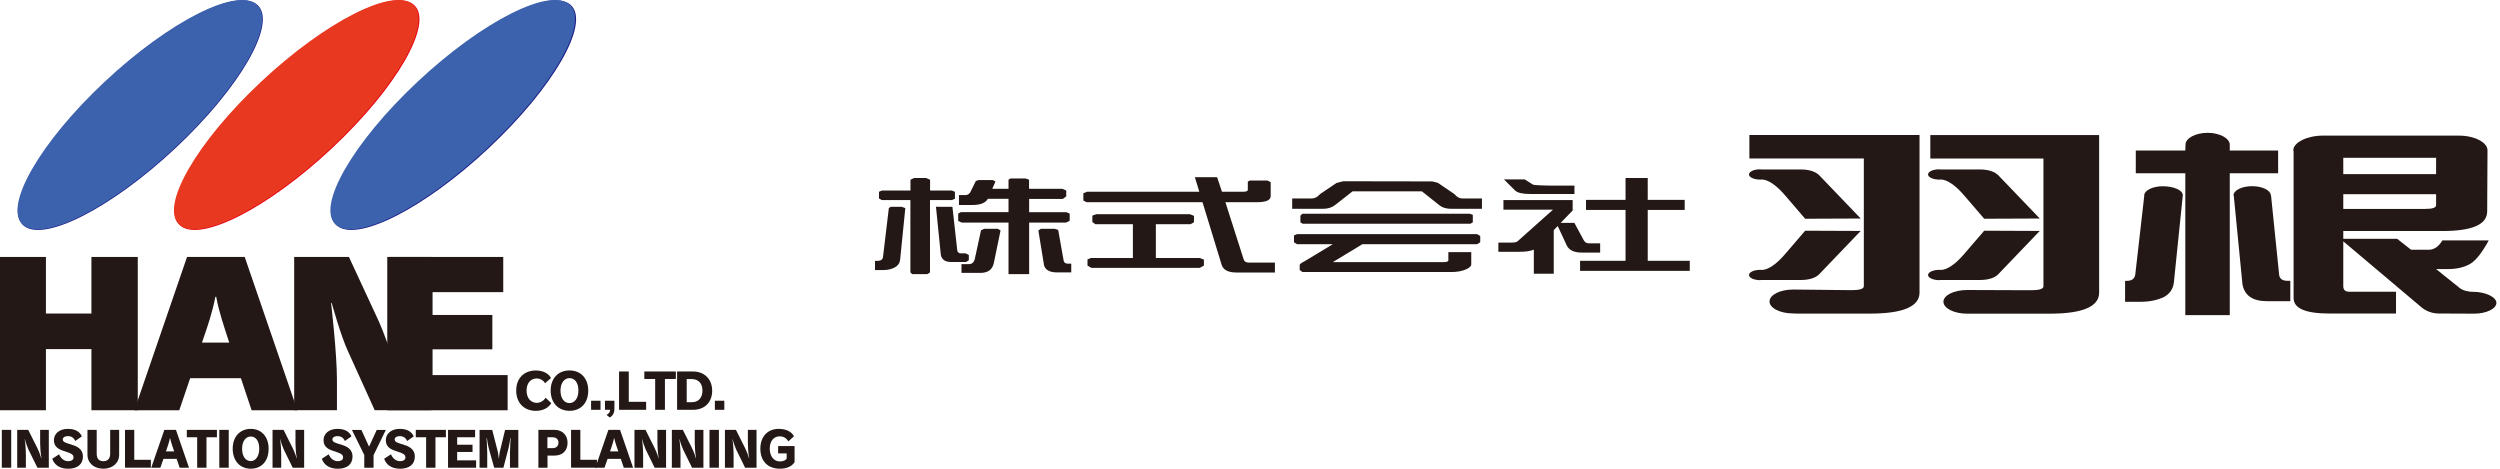 <svg width="320" height="60" viewBox="0 0 320 60" fill="none" xmlns="http://www.w3.org/2000/svg">
<g clip-path="url(#clip0_4224_1317)">
<path d="M68.598 52.589C67.095 52.589 66.075 51.584 66.075 49.993C66.075 48.401 67.095 47.421 68.593 47.421C69.539 47.421 70.264 47.835 70.525 48.396L69.761 49.056C69.599 48.717 69.14 48.441 68.702 48.441C67.968 48.441 67.401 48.997 67.401 49.993C67.401 50.988 67.972 51.565 68.712 51.565C69.145 51.565 69.638 51.294 69.825 50.904L70.564 51.599C70.224 52.2 69.495 52.589 68.603 52.589H68.598Z" fill="#231815"/>
<path d="M74.038 49.988C74.038 51.013 73.521 51.594 72.9 51.594C72.234 51.594 71.742 51.008 71.742 49.988C71.742 48.968 72.284 48.401 72.9 48.401C73.56 48.401 74.038 48.963 74.038 49.988ZM75.294 49.988C75.294 48.441 74.348 47.416 72.9 47.416C71.451 47.416 70.485 48.426 70.485 49.988C70.485 51.55 71.446 52.584 72.9 52.584C74.353 52.584 75.294 51.584 75.294 49.988Z" fill="#231815"/>
<path d="M76.866 52.456V51.294H75.659V52.456H76.866Z" fill="#231815"/>
<path d="M78.645 52.392V51.294H77.438V52.456H78.098C78.098 52.732 77.921 52.993 77.63 53.097L78.044 53.437C78.433 53.23 78.64 52.85 78.64 52.392H78.645Z" fill="#231815"/>
<path d="M79.241 52.456V47.549H80.483V51.432H82.705V52.456H79.241Z" fill="#231815"/>
<path d="M85.11 48.51V52.456H83.863V48.51H82.474V47.549H86.509V48.51H85.11Z" fill="#231815"/>
<path d="M89.914 50.003C89.914 50.949 89.362 51.481 88.579 51.481H87.899V48.524H88.564C89.342 48.524 89.914 49.022 89.914 50.003ZM91.156 50.003C91.156 48.495 90.131 47.549 88.697 47.549H86.667V52.456H88.712C90.155 52.456 91.16 51.525 91.16 50.003H91.156Z" fill="#231815"/>
<path d="M91.505 52.456V51.294H92.713V52.456H91.505Z" fill="#231815"/>
<path d="M11.702 52.511V44.686H5.878V52.511H0V32.89H5.878V40.133H11.702V32.89H17.635V52.511H11.702Z" fill="#231815"/>
<path d="M29.337 43.853H25.849C26.603 41.715 27.189 39.956 27.568 37.99H27.677C28.027 39.951 28.672 41.764 29.342 43.853H29.337ZM38.059 52.511L31.323 32.89H23.942L17.201 52.511H22.947L24.341 48.411H30.835L32.205 52.511H38.054H38.059Z" fill="#231815"/>
<path d="M47.963 52.511L44.578 45.041C43.612 43.001 42.459 38.773 42.459 38.773L42.38 38.798C42.38 38.798 43.129 45.188 43.129 48.633V52.506H37.655V32.885H44.661L48.071 40.232C49.303 42.745 50.407 46.371 50.407 46.371L50.54 46.396C50.54 46.396 49.731 39.7 49.731 37.187V32.885H55.206V52.506H47.963V52.511Z" fill="#231815"/>
<path d="M49.569 52.511V32.89H64.415V37.394H55.368V40.315H63.02V44.715H55.368V48.012H64.977V52.515H49.569V52.511Z" fill="#231815"/>
<path d="M13.457 10.51C21.749 2.74 30.49 -1.67 32.979 0.66C35.467 2.991 30.761 11.185 22.469 18.955C14.171 26.731 5.435 31.141 2.946 28.81C0.458 26.479 5.164 18.285 13.457 10.515V10.51Z" fill="#1D2088"/>
<path d="M33.506 10.51C41.798 2.74 50.539 -1.67 53.028 0.66C55.516 2.991 50.81 11.185 42.518 18.955C34.225 26.731 25.489 31.141 23.001 28.81C20.512 26.479 25.218 18.285 33.511 10.515L33.506 10.51Z" fill="#E60012"/>
<path d="M53.555 10.51C61.848 2.74 70.589 -1.67 73.077 0.66C75.565 2.991 70.86 11.185 62.567 18.955C54.275 26.731 45.538 31.141 43.05 28.81C40.562 26.479 45.267 18.285 53.56 10.515L53.555 10.51Z" fill="#1D2088"/>
<path d="M13.402 10.461C21.68 2.7 30.412 -1.705 32.895 0.621C35.378 2.951 30.683 11.131 22.4 18.891C14.117 26.657 5.39 31.057 2.902 28.731C0.419 26.401 5.119 18.221 13.397 10.461H13.402Z" fill="#3D62AD"/>
<path d="M33.422 10.461C41.705 2.7 50.431 -1.705 52.915 0.621C55.398 2.951 50.697 11.131 42.419 18.891C34.136 26.652 25.41 31.057 22.927 28.731C20.444 26.401 25.139 18.221 33.422 10.461Z" fill="#E83820"/>
<path d="M53.447 10.461C61.73 2.7 70.456 -1.705 72.939 0.621C75.423 2.951 70.727 11.131 62.444 18.891C54.161 26.652 45.44 31.057 42.952 28.731C40.468 26.401 45.169 18.221 53.447 10.461Z" fill="#3D62AD"/>
<path d="M0.232 59.867V55.023H1.434V59.867H0.232Z" fill="#231815"/>
<path d="M4.789 59.867L3.646 57.551C3.454 57.127 3.252 56.511 3.178 56.211H3.158C3.252 56.699 3.311 57.561 3.311 58.266V59.867H2.203V55.023H3.612L4.76 57.315C5.016 57.832 5.238 58.463 5.272 58.635H5.307C5.188 58.029 5.139 57.196 5.139 56.714V55.023H6.248V59.867H4.789Z" fill="#231815"/>
<path d="M8.697 59.995C7.662 59.995 6.967 59.517 6.686 58.724L7.563 58.147C7.78 58.704 8.248 59.029 8.692 59.029C9.185 59.029 9.411 58.842 9.411 58.541C9.411 58.275 9.244 58.103 8.785 57.935L8.056 57.689C7.292 57.423 6.903 57.048 6.903 56.329C6.903 55.546 7.559 54.895 8.682 54.895C9.584 54.895 10.19 55.211 10.476 55.856L9.628 56.447C9.475 56.048 9.12 55.827 8.726 55.827C8.234 55.827 8.032 56.019 8.032 56.265C8.032 56.462 8.199 56.61 8.574 56.728L9.367 56.984C10.121 57.226 10.614 57.674 10.614 58.423C10.614 59.423 9.924 60 8.702 60L8.697 59.995Z" fill="#231815"/>
<path d="M13.23 59.995C12.018 59.995 11.195 59.256 11.195 58.192V55.023H12.377V58.088C12.377 58.739 12.712 59.034 13.225 59.034C13.737 59.034 14.102 58.744 14.102 58.088V55.023H15.25V58.192C15.25 59.271 14.398 59.995 13.225 59.995H13.23Z" fill="#231815"/>
<path d="M15.999 59.867V55.023H17.186V58.852H19.31V59.862H16.004L15.999 59.867Z" fill="#231815"/>
<path d="M22.301 57.778H21.242C21.33 57.512 21.67 56.571 21.749 56.108H21.784C21.863 56.571 22.212 57.522 22.296 57.778H22.301ZM24.193 59.867L22.523 55.023H21.035L19.36 59.867H20.527L20.922 58.734H22.611L22.996 59.867H24.183H24.193Z" fill="#231815"/>
<path d="M26.43 55.969V59.867H25.238V55.969H23.912V55.023H27.765V55.969H26.43Z" fill="#231815"/>
<path d="M28.071 59.867V55.023H29.278V59.867H28.071Z" fill="#231815"/>
<path d="M33.185 57.433C33.185 58.443 32.688 59.019 32.097 59.019C31.461 59.019 30.988 58.443 30.988 57.433C30.988 56.423 31.505 55.871 32.097 55.871C32.727 55.871 33.185 56.423 33.185 57.433ZM34.383 57.433C34.383 55.905 33.476 54.895 32.097 54.895C30.717 54.895 29.786 55.895 29.786 57.433C29.786 58.97 30.702 59.995 32.097 59.995C33.491 59.995 34.383 59.01 34.383 57.433Z" fill="#231815"/>
<path d="M37.467 59.867L36.329 57.551C36.137 57.127 35.93 56.511 35.861 56.211H35.841C35.935 56.699 35.994 57.561 35.994 58.266V59.867H34.886V55.023H36.295L37.443 57.315C37.699 57.832 37.926 58.463 37.955 58.635H37.99C37.871 58.029 37.822 57.196 37.822 56.714V55.023H38.931V59.867H37.467Z" fill="#231815"/>
<path d="M43.208 59.995C42.178 59.995 41.473 59.517 41.192 58.724L42.074 58.147C42.291 58.704 42.759 59.029 43.198 59.029C43.696 59.029 43.917 58.842 43.917 58.541C43.917 58.275 43.75 58.103 43.291 57.935L42.567 57.689C41.803 57.423 41.414 57.048 41.414 56.329C41.414 55.546 42.069 54.895 43.193 54.895C44.095 54.895 44.701 55.211 44.986 55.856L44.139 56.447C43.986 56.048 43.631 55.827 43.237 55.827C42.745 55.827 42.547 56.019 42.547 56.265C42.547 56.462 42.715 56.61 43.084 56.728L43.883 56.984C44.637 57.226 45.124 57.674 45.124 58.423C45.124 59.423 44.44 60 43.218 60L43.208 59.995Z" fill="#231815"/>
<path d="M47.815 58.246V59.867H46.627V58.241L45.046 55.028H46.258L47.238 57.172L48.224 55.028H49.387L47.82 58.251L47.815 58.246Z" fill="#231815"/>
<path d="M51.18 59.995C50.15 59.995 49.451 59.517 49.17 58.724L50.047 58.147C50.269 58.704 50.737 59.029 51.175 59.029C51.668 59.029 51.895 58.842 51.895 58.541C51.895 58.275 51.727 58.103 51.264 57.935L50.54 57.689C49.776 57.423 49.387 57.048 49.387 56.329C49.387 55.546 50.042 54.895 51.165 54.895C52.067 54.895 52.668 55.211 52.959 55.856L52.111 56.447C51.959 56.048 51.604 55.827 51.21 55.827C50.717 55.827 50.52 56.019 50.52 56.265C50.52 56.462 50.687 56.61 51.057 56.728L51.85 56.984C52.604 57.226 53.097 57.674 53.097 58.423C53.097 59.423 52.412 60 51.185 60L51.18 59.995Z" fill="#231815"/>
<path d="M55.738 55.969V59.867H54.545V55.969H53.22V55.023H57.073V55.969H55.743H55.738Z" fill="#231815"/>
<path d="M57.349 59.867V55.023H60.813V55.969H58.517V56.925H60.483V57.852H58.517V58.926H60.941V59.867H57.349Z" fill="#231815"/>
<path d="M65.277 59.867V57.945C65.277 57.502 65.351 56.226 65.356 56.053H65.317C65.312 56.196 65.189 56.97 65.11 57.29L64.435 59.872H63.257L62.538 57.295C62.474 57.063 62.346 56.295 62.321 56.053H62.281C62.291 56.24 62.365 57.467 62.365 57.965V59.872H61.385V55.028H63.006L63.735 57.881C63.799 58.157 63.834 58.655 63.843 58.694H63.863C63.873 58.655 63.903 58.147 63.962 57.886L64.651 55.028H66.347V59.872H65.277V59.867Z" fill="#231815"/>
<path d="M71.481 56.669C71.481 57.137 71.151 57.364 70.732 57.364H70.067V55.974H70.732C71.156 55.974 71.486 56.191 71.486 56.674L71.481 56.669ZM72.648 56.664C72.648 55.713 71.998 55.023 70.988 55.023H68.914V59.867H70.081V58.315H70.968C72.013 58.315 72.648 57.684 72.648 56.664Z" fill="#231815"/>
<path d="M73.097 59.867V55.023H74.284V58.852H76.408V59.862H73.097V59.867Z" fill="#231815"/>
<path d="M79.143 57.778H78.083C78.172 57.512 78.512 56.571 78.591 56.108H78.63C78.709 56.571 79.059 57.522 79.143 57.778ZM81.035 59.867L79.365 55.023H77.876L76.206 59.867H77.374L77.773 58.734H79.463L79.847 59.867H81.035Z" fill="#231815"/>
<path d="M83.794 59.867L82.656 57.551C82.464 57.127 82.262 56.511 82.188 56.211H82.168C82.257 56.699 82.321 57.561 82.321 58.266V59.867H81.212V55.023H82.626L83.774 57.315C84.031 57.832 84.257 58.463 84.287 58.635H84.316C84.203 58.029 84.149 57.196 84.149 56.714V55.023H85.257V59.867H83.794Z" fill="#231815"/>
<path d="M88.583 59.867L87.44 57.551C87.248 57.127 87.041 56.511 86.972 56.211H86.953C87.041 56.699 87.105 57.561 87.105 58.266V59.867H85.997V55.023H87.406L88.554 57.315C88.81 57.832 89.032 58.463 89.066 58.635H89.096C88.983 58.029 88.928 57.196 88.928 56.714V55.023H90.037V59.867H88.579H88.583Z" fill="#231815"/>
<path d="M90.816 59.867V55.023H92.018V59.867H90.816Z" fill="#231815"/>
<path d="M95.373 59.867L94.235 57.551C94.043 57.127 93.836 56.511 93.767 56.211H93.747C93.836 56.699 93.9 57.561 93.9 58.266V59.867H92.791V55.023H94.201L95.349 57.315C95.605 57.832 95.832 58.463 95.861 58.635H95.896C95.777 58.029 95.728 57.196 95.728 56.714V55.023H96.837V59.867H95.373Z" fill="#231815"/>
<path d="M99.818 59.995C98.28 59.995 97.325 59.014 97.325 57.433C97.325 55.851 98.285 54.895 99.68 54.895C100.645 54.895 101.34 55.27 101.626 55.846L100.907 56.502C100.685 56.097 100.305 55.851 99.803 55.851C99.059 55.851 98.527 56.428 98.527 57.433C98.527 58.438 99.098 59.064 99.818 59.064C100.251 59.064 100.562 58.916 100.695 58.704V58.039H99.601V57.098H101.705V59.157C101.365 59.69 100.724 59.995 99.823 59.995H99.818Z" fill="#231815"/>
</g>
<path d="M122.23 24.55V25.44L121.82 25.61H119.04V34.87L118.69 35.09H116.77L116.53 34.87V25.61H112.87L112.51 25.4V24.55L112.87 24.39H116.54V23.01L117.01 22.78H118.53L119.05 23.01V24.39H121.83L122.24 24.55H122.23ZM113.97 26.47H115.41L115.88 26.64L115.22 33.22C115.17 33.67 114.95 33.99 114.57 34.21C114.14 34.44 113.65 34.57 113.06 34.57H112V33.39H112.3C112.76 33.39 113 33.21 113.03 32.85L113.77 26.65L113.97 26.48V26.47ZM120.05 26.47H121.91L121.93 26.66L122.53 32.05C122.59 32.31 122.75 32.43 122.96 32.43H123.6L124.01 32.63V33.31L123.65 33.54H121.79C120.98 33.54 120.52 33.23 120.42 32.57L119.82 26.63L119.8 26.46H120.05V26.47ZM125.29 23.05H127.09L127.42 23.23L127.01 24.17H129.09V23L129.35 22.84H131.26L131.72 23V24.17H135.99L136.48 24.39V25.13L136.05 25.46H131.73V27.16H136.51L136.92 27.35V28.26L136.45 28.49H131.73V35.09H129.09V28.49H123.1L122.65 28.28V27.34L122.99 27.15H129.09V25.45H126.45C126.15 25.98 125.48 26.24 124.45 26.24H122.75V24.97H123.59C123.81 24.97 124.02 24.86 124.18 24.64L124.91 23.16L125.3 23.04L125.29 23.05ZM128.07 29.5L127.2 33.71C127.01 34.52 126.44 34.93 125.5 34.93H123.07V33.81H124.01C124.39 33.81 124.66 33.6 124.77 33.17L125.57 29.48L125.97 29.29H127.72L128.08 29.5H128.07ZM133.23 29.29H135.03L135.45 29.44L136.15 33.38C136.2 33.63 136.4 33.75 136.69 33.75H137.12V34.87H135.31C134.34 34.87 133.77 34.54 133.63 33.91L132.91 29.5L133.22 29.29H133.23Z" fill="#231815"/>
<path d="M159.99 23.11H162.24L162.65 23.32V25.08C162.65 25.63 162.06 25.88 160.88 25.88H156.85L159.18 33.17C159.26 33.47 159.48 33.61 159.83 33.61H163.19V34.88H158.23C157.14 34.88 156.49 34.5 156.33 33.76L153.92 25.88H139.09L138.67 25.67V24.73L139.15 24.54H153.51L152.94 22.68H155.79L156.41 24.54H159.18C159.53 24.54 159.72 24.46 159.72 24.28V23.25L159.98 23.1L159.99 23.11ZM152.83 27.63V28.45L152.38 28.7H147.95V33.02H153.56L154.1 33.23V34L153.56 34.29H139.7L139.2 34V33.2L139.64 33.02H145.01V28.7H140.21L139.82 28.42V27.6L140.32 27.42H152.32L152.83 27.63Z" fill="#231815"/>
<path d="M171.93 23.2L183.33 23.22L184.04 23.4L186.16 24.84C186.48 25.22 186.81 25.4 187.15 25.4H189.69V26.73H185.78C185.14 26.73 184.59 26.57 184.19 26.23L182.25 24.69L182 24.49H173.13L172.91 24.66L170.91 26.23C170.48 26.57 169.96 26.73 169.32 26.73H165.4V25.4H167.94C168.29 25.4 168.64 25.22 168.97 24.84L171.07 23.42L171.93 23.2ZM188.52 27.49V28.46L188.21 28.64H166.75L166.45 28.46V27.61L166.69 27.36H188.15L188.52 27.5V27.49ZM189.47 30.21V31.01L189.06 31.26H174.38L170.6 33.55H184.74C185.17 33.55 185.39 33.48 185.39 33.33V32.27H188.32V33.87C188.32 34.06 188.11 34.26 187.68 34.47C187.14 34.7 186.52 34.82 185.8 34.82H166.71L166.36 34.56V33.92C166.36 33.81 166.55 33.66 166.95 33.46L170.6 31.26H166.03L165.63 31.01V30.13L166.03 29.97H189.07L189.48 30.21H189.47Z" fill="#231815"/>
<path d="M215.64 26.87H210.91V33.38H216.29V34.67H202.25V33.38H208.07V26.87H203.01V25.58H208.07V22.78H210.91V25.58H215.64V26.87ZM195.14 22.95L196.2 23.62C196.31 23.72 198.15 23.76 198.47 23.76H201.53V24.83H195.88C194.88 24.83 194.23 24.68 193.93 24.38L192.5 22.96H195.15L195.14 22.95ZM201.3 25.6V26.94L199.76 28.53H201.52L202.71 30.73C202.85 31.02 203.09 31.15 203.41 31.15H204.82V32.33H202.47C201.49 32.33 200.85 32.03 200.55 31.43L199.39 28.93L198.88 29.45V35.04H196.33V31.95C195.92 32.14 195.3 32.23 194.44 32.23H191.79V31.05H193.39C193.85 31.05 194.12 31.01 194.23 30.9L198.78 26.84H192.44V25.61H201.32L201.3 25.6Z" fill="#231815"/>
<path d="M225.3 34.54C224.51 34.54 223.87 34.84 223.87 35.2C223.87 35.56 224.51 35.86 225.3 35.86L225.39 35.84H230.46C231.68 35.84 232.54 35.54 233.05 34.9L238.17 29.56L231.06 29.53L228.53 32.48C226.45 34.92 225.32 34.53 225.32 34.53L225.3 34.54Z" fill="#231815"/>
<path d="M225.3 22.99C224.51 22.99 223.87 22.69 223.87 22.33C223.87 21.97 224.51 21.67 225.3 21.67L225.39 21.69H230.46C231.68 21.69 232.54 22 233.05 22.63L238.17 27.97L231.06 28L228.53 25.05C226.45 22.61 225.32 23 225.32 23L225.3 22.99Z" fill="#231815"/>
<path d="M248.23 34.54C247.44 34.54 246.79 34.84 246.79 35.2C246.79 35.56 247.43 35.86 248.23 35.86L248.31 35.84H253.38C254.6 35.84 255.46 35.54 255.97 34.9L261.09 29.56L253.98 29.53L251.44 32.48C249.36 34.92 248.23 34.53 248.23 34.53V34.54Z" fill="#231815"/>
<path d="M248.23 22.99C247.44 22.99 246.79 22.69 246.79 22.33C246.79 21.97 247.43 21.67 248.23 21.67L248.31 21.69H253.38C254.6 21.69 255.46 22 255.97 22.63L261.09 27.97L253.98 28L251.44 25.05C249.36 22.61 248.23 23 248.23 23V22.99Z" fill="#231815"/>
<path d="M229.53 40.12C227.86 40.12 226.5 39.44 226.5 38.59C226.5 37.74 227.85 37.06 229.53 37.06L237 37.14C238.01 37.14 238.57 36.99 238.57 36.63V20.28H223.92V17.28H245.7V37.45C245.7 39.24 243.57 40.14 239.38 40.14H229.92L229.53 40.12Z" fill="#231815"/>
<path d="M251.81 37.12C250.14 37.12 248.76 37.78 248.76 38.62C248.76 39.46 250.11 40.15 251.79 40.15H262.37C266.57 40.15 268.69 39.25 268.69 37.46V17.29H247.08V20.29H261.56V36.64C261.56 37 261 37.15 259.98 37.15L251.81 37.12Z" fill="#231815"/>
<path d="M279.4 24.99C279.4 24.32 278.17 23.84 276.84 23.84C275.51 23.84 274.45 24.38 274.45 25.05L274.47 25.02L273.33 35.01C273.28 35.65 272.92 35.95 272.21 35.95H272.01V38.63H273.99C275.1 38.63 276.12 38.43 276.98 38.02C277.69 37.64 278.14 37.02 278.25 36.21L279.4 24.99Z" fill="#231815"/>
<path d="M290.67 25.04C290.67 24.37 289.6 23.83 288.27 23.83C286.94 23.83 285.88 24.37 285.88 25.04L285.92 25.01L287.03 36.35C287.28 37.83 288.34 38.55 290.17 38.55H293.16V35.94H292.75C292.19 35.94 291.84 35.71 291.74 35.25L290.69 25L290.66 25.03L290.67 25.04Z" fill="#231815"/>
<path d="M285.41 18.51C285.41 17.73 284.15 17 282.59 17C281.03 17 279.75 17.69 279.75 18.48L279.72 19.27H273.38V22.18H279.72V40.34H285.41V22.18H291.6V19.27H285.41V18.51Z" fill="#231815"/>
<path d="M316.56 37.36C316.05 37.36 315.22 37.2 314.81 36.84L311.82 34.44H313.39C314.4 34.44 315.37 34.24 316.18 33.78C316.89 33.37 317.7 32.35 318.56 30.77H312.63C312.12 31.59 311.57 31.97 310.85 31.97H308.62L306.84 30.57H299.94V29.57H312.63C316.43 29.57 318.36 28.75 318.36 27.05L318.4 19.34V19.23C318.4 18.23 316.74 17.36 314.76 17.36H297.58H297.3C295.32 17.36 293.54 18.24 293.54 19.24L293.58 19.34V38.14C293.57 39.47 295.1 40.13 298.15 40.13H306.69V37.34H300.7C300.19 37.34 299.94 37.11 299.94 36.63V30.89L310.04 39.41C310.65 39.87 311.36 40.13 312.22 40.13L316.68 40.15C318.21 40.15 319.54 39.54 319.54 38.77C319.54 38 318.08 37.35 316.55 37.35L316.56 37.36ZM299.94 20.2H311.82V22.29H299.94V20.2ZM299.94 24.86H311.82V26.26C311.82 26.59 311.36 26.74 310.45 26.74H299.94V24.85V24.86Z" fill="#231815"/>
<defs>
<clipPath id="clip0_4224_1317">
<rect width="101.7" height="59.995" fill="white"/>
</clipPath>
</defs>
</svg>
